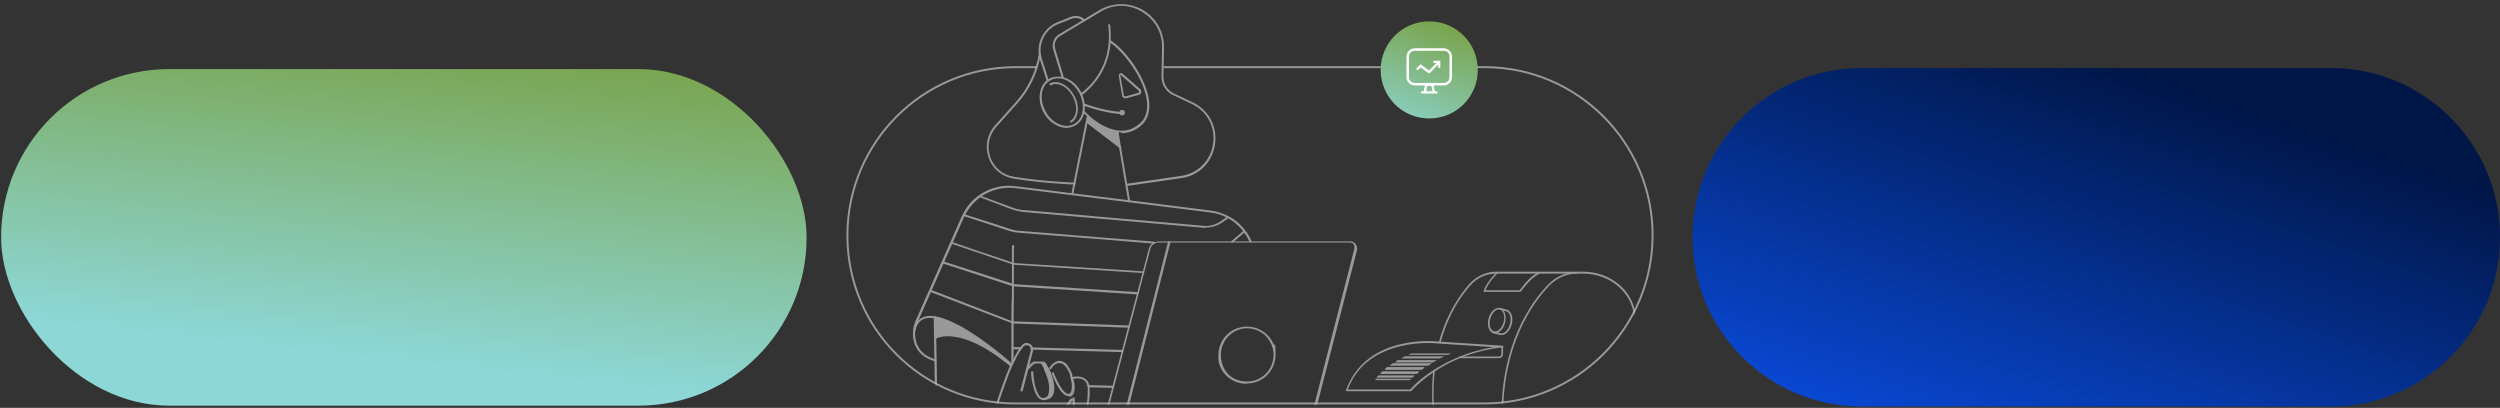 <?xml version="1.0" encoding="UTF-8"?>
<svg id="Layer_1" xmlns="http://www.w3.org/2000/svg" xmlns:xlink="http://www.w3.org/1999/xlink" version="1.1" viewBox="0 0 901 147">
  <rect x="0" y="0" width="901" height="147" fill="#333333" stroke="none"/>
  <!-- Generator: Adobe Illustrator 29.0.0, SVG Export Plug-In . SVG Version: 2.1.0 Build 186)  -->
  <defs>
    <style>
      .st0 {
        mask: url(#mask);
      }

      .st1 {
        fill: none;
        isolation: isolate;
        stroke: #fff;
        stroke-width: .7px;
      }

      .st1, .st2 {
        opacity: .5;
      }

      .st3 {
        fill: url(#linear-gradient2);
      }

      .st4 {
        fill: url(#linear-gradient1);
      }

      .st5 {
        fill: url(#linear-gradient);
      }

      .st6 {
        fill: #fff;
      }
    </style>
    <linearGradient id="linear-gradient" x1="155.1" y1="148.3" x2="140.6" y2="17.3" gradientTransform="translate(0 147.1) scale(1 -1)" gradientUnits="userSpaceOnUse">
      <stop offset="0" stop-color="#779e3d"/>
      <stop offset="1" stop-color="#8dd7d7"/>
    </linearGradient>
    <linearGradient id="linear-gradient1" x1="721.2" y1="-40.2" x2="775.1" y2="119.8" gradientTransform="translate(0 147.1) scale(1 -1)" gradientUnits="userSpaceOnUse">
      <stop offset="0" stop-color="#0a4ee4"/>
      <stop offset="1" stop-color="#001647"/>
    </linearGradient>
    <linearGradient id="linear-gradient2" x1="523.1" y1="143.1" x2="505.2" y2="95.8" gradientTransform="translate(0 147.1) scale(1 -1)" gradientUnits="userSpaceOnUse">
      <stop offset="0" stop-color="#779e3d"/>
      <stop offset="1" stop-color="#8dd7d7"/>
    </linearGradient>
    <mask id="mask" x="305.4" y="0" width="290.3" height="159.7" maskUnits="userSpaceOnUse">
      <g id="mask0_1075_38823">
        <path class="st6" d="M305.4,0h290.3v84.9c0,33.5-27.2,60.6-60.6,60.6h-169.1c-33.5,0-60.6-27.2-60.6-60.6V0Z"/>
      </g>
    </mask>
  </defs>
  <rect class="st5" x=".4" y="24.9" width="290.3" height="121.3" rx="60.6" ry="60.6"/>
  <path class="st4" d="M671,24.5h169c33.7,0,61,27.3,61,61h0c0,33.7-27.3,61-61,61h-169c-33.7,0-61-27.3-61-61h0c0-33.7,27.3-61,61-61Z"/>
  <path class="st1" d="M419.4,24.2h115.6c33.5,0,60.6,27.2,60.6,60.6s-27.2,60.6-60.6,60.6h-169c-33.5.1-60.6-27-60.6-60.5s27.1-60.7,60.6-60.7h7.4"/>
  <path class="st3" d="M515.1,7.7c9.7,0,17.5,7.8,17.5,17.5s-7.8,17.5-17.5,17.5-17.5-7.8-17.5-17.5,7.8-17.5,17.5-17.5Z"/>
  <path class="st6" d="M520.3,17.4c1.6,0,3,1.3,3,3v7.4c0,1.6-1.3,3-3,3h-3.6l.4,2.1h.6c.2,0,.4.2.4.4s-.2.4-.4.4h-5.2c-.2,0-.4-.2-.4-.4s.2-.4.4-.4h.6l.4-2.1h-3.6c-1.6,0-3-1.3-3-3v-7.4c0-1.6,1.3-3,3-3h10.4ZM514,32.9h2.3l-.4-1.9h-1.5l-.4,1.9ZM509.9,18.3c-1.2,0-2.1.9-2.1,2.1v7.4c0,1.2.9,2.1,2.1,2.1h10.4c1.2,0,2.1-.9,2.1-2.1v-7.4c0-1.2-.9-2.1-2.1-2.1h-10.4ZM518.8,21.8c.2,0,.3.2.3.4v1.9c0,.2-.2.4-.4.4s-.4-.2-.4-.4v-.8l-3,3c-.2.2-.4.2-.6,0l-2.7-2-.8.8c-.2.2-.5.2-.6,0-.2-.2-.2-.5,0-.6l1.1-1.1c.2-.2.4-.2.6,0l2.7,2,2.7-2.7h-.8c-.2,0-.4-.2-.4-.4s.2-.4.4-.4h1.9Z"/>
  <g class="st0">
    <g>
      <g class="st2">
        <path class="st6" d="M336.9,114.3v7.4h.3s9-5,27,10.2c0,0,0-.3.2-.4-2.4-2.2-18-15.6-27.6-17.1h.1Z"/>
        <path class="st6" d="M391.6,43.8l12.1,9.2c-.5-3-.9-5.2-.9-5.3v-.2c-4.6-.5-8.8-3.8-10.9-5.7l-.4,1.9h.1Z"/>
        <path class="st6" d="M403.4,40.6c0,.5.4,1,1,1s1-.4,1-1-.4-1-1-1-.9.4-1,.9h0Z"/>
        <path class="st6" d="M337.1,130.3c.2,0,.3-.1.4-.3,0-.2,0-.4-.3-.5-6.2-1.6-7.8-6.5-7.3-10.5.1-1,.4-2,.8-2.9l16.7-37.8c0-.2.2-.4.3-.6,1.4-2.8,3.5-5.2,6.1-7,3.6-2.4,7.9-3.4,12.1-2.9l41.1,5.1,29.4,3.7c2.1.3,4.1.9,5.9,1.9,2.3,1.2,4.3,2.9,5.9,5,.7,1,1.4,2.1,1.9,3.2l.2.4c0,.2.3.3.5.2.2,0,.3-.3.2-.5l-.2-.4c-.5-1.2-1.2-2.3-2-3.3-1.6-2.2-3.7-4-6.1-5.2-1.9-1-4-1.7-6.2-2l-29.4-3.7-41.2-5.1c-4.4-.6-8.9.5-12.7,3-2.7,1.8-4.9,4.4-6.3,7.3,0,.2-.2.4-.3.6l-16.7,37.8c-.4.9-.7,2-.8,3.1-.5,4.4,1.3,9.6,7.9,11.3h.1Z"/>
        <path class="st6" d="M364.9,130.9c.2,0,.4-.2.4-.4v-14.4c0-3.2.1-6.3.1-9.2v-16.7c.1-1,.1-1.5.1-1.5,0-.2-.2-.4-.4-.4s-.4.2-.4.4v18.2c-.2,2.9-.2,6-.2,9.2v14.4c0,.2.1.4.4.4Z"/>
        <path class="st6" d="M364.6,131.8c.1,0,.2,0,.3-.1.1-.2.1-.4,0-.5-1.2-1.1-5.7-5-11.1-8.8-6.9-4.9-12.6-7.7-16.7-8.4-4.3-.7-6.9,1-7.9,5,0,.2,0,.4.3.4s.4,0,.4-.3c.8-3.6,3.1-5,7-4.4,9.7,1.5,25.6,15.4,27.4,17h.3Z"/>
        <path class="st6" d="M337.5,150.8c.2,0,.4-.2.4-.4l-.6-36c0-.2-.2-.4-.4-.4s-.4.2-.4.4l.6,36c0,.2.2.4.4.4Z"/>
        <path class="st6" d="M364.4,132.2c.1,0,.2,0,.3,0,0-.2,0-.4,0-.5-5.2-4.4-12.9-9.8-20.5-10.9-4.6-.7-6.9.6-7,.6-.2,0-.2.3-.1.5,0,.2.3.2.5,0,0,0,2.3-1.2,6.6-.5,4.1.6,10.8,3,20,10.7h.2Z"/>
        <path class="st6" d="M404.2,48c2.5,0,4.8-.9,6.9-2.6,2.3-1.9,3.3-4.7,3.1-8.2-.2-3.8-2.1-8.5-5.1-13.2-2.7-4.1-6.1-7.7-8.9-9.5-.2,0-.4,0-.5.1-.1.2,0,.4,0,.5,5.1,3.2,13.2,13.6,13.7,22.1.2,3.3-.7,5.8-2.8,7.5-2.3,1.9-4.8,2.7-7.7,2.3-4.5-.5-8.7-3.7-10.7-5.6-.9-.8-1.4-1.4-1.4-1.4-.1-.2-.4-.2-.5,0-.2,0-.2.4,0,.5,0,0,.5.6,1.5,1.4,2.1,1.9,6.4,5.3,11.1,5.8h1.3v.3Z"/>
        <path class="st6" d="M389.8,34.2h.2s9.5-6.3,10.3-19.2c.1-1.9,0-4-.2-6,0-.2-.2-.3-.4-.3s-.3.2-.3.4c.3,2,.3,4,.2,5.9-.8,12.5-9.9,18.5-10,18.6-.2,0-.2.3-.1.5,0,0,.2.2.3.2h0Z"/>
        <path class="st6" d="M407,72.9c.2,0,.3-.2.3-.4l-1-5.9c-.7-4.1-1.6-9.6-2.3-13.6-.6-3.4-.8-5.1-.8-5.2,0-.2-.2-.4-.4-.4s-.4.2-.4.4,0,0,.9,5.3c.7,4,1.6,9.5,2.3,13.6l1,5.9c0,.2.2.3.4.3Z"/>
        <path class="st6" d="M386.4,70.3c.2,0,.3,0,.4-.3l5.6-28c0-.2,0-.4-.3-.4s-.4,0-.4.3l-.4,1.9-5.2,26.1c0,.2,0,.4.3.4Z"/>
        <path class="st6" d="M387.2,66.6c.2,0,.4-.2.4-.4s-.2-.4-.4-.4c-.5,0-11.3-.4-21.8-2.1-4-.6-7.2-3.3-8.5-7.1-1.3-3.8-.5-7.9,2.2-10.9l7.5-8.4c4.5-5,7.5-11.2,8.5-17.9,0-.2-.1-.4-.3-.4s-.4.1-.4.3c-1,6.5-3.9,12.6-8.3,17.5l-7.5,8.4c-2.9,3.2-3.7,7.6-2.3,11.6,1.4,4.1,4.8,6.9,9.1,7.6,10.5,1.7,21.4,2.1,21.9,2.1h.1-.2Z"/>
        <path class="st6" d="M405.6,35.4h.4l4.4-1.2c.4,0,.8-.5.9-.9,0-.4,0-.9-.4-1.2l-6.4-5.6c-.2-.2-.6-.2-.9,0-.3.2-.4.5-.4.8l1.2,7.1c0,.4.3.7.6.9.2.1.5.2.7.2h-.1ZM403.9,27l6.4,5.6c.1,0,.2.3.2.5s-.2.3-.3.4l-4.4,1.2h-.5c0,0-.2-.2-.3-.4l-1.2-7.1v-.2Z"/>
        <path class="st6" d="M377.6,29.2h.1c.2,0,.3-.3.2-.5l-2.4-7.5c-.2-.6-.3-1.2-.4-1.8-.6-4.6,2-9,6.2-10.7l4.8-1.9c1.5-.6,3.2-.3,4.3.8h.1c.2.2.4.2.5,0,.1-.2.1-.4,0-.5-1.4-1.4-3.4-1.7-5.1-1l-4.8,1.9c-4.6,1.9-7.3,6.6-6.7,11.5,0,.7.2,1.3.4,2l2.4,7.5c0,.2.2.3.4.3h0Z"/>
        <path class="st6" d="M406.3,67l19.4-2.8c6.5-.9,11.2-5.7,12.2-12.2.9-6.5-2.3-12.4-8.2-15.2l-6.6-3.1c-2.3-1.1-3.8-3.4-3.8-6l.2-10.5c.1-5.7-2.8-10.7-7.6-13.6-4.9-2.8-10.7-2.8-15.6,0l-14.5,8.7c-1.4.8-2.3,2.2-2.4,3.8,0,.6,0,1.2.2,1.8l3,9.9c0,.2.3.3.5.2.2,0,.3-.3.2-.5l-3-9.9c0-.5-.2-1-.2-1.5.1-1.3.9-2.5,2.1-3.2l14.5-8.7c4.6-2.8,10.1-2.8,14.8,0,4.6,2.7,7.4,7.5,7.3,12.9l-.2,10.5c0,2.9,1.6,5.5,4.2,6.7l6.6,3.1c5.6,2.6,8.7,8.3,7.8,14.4-.9,6.1-5.4,10.7-11.6,11.6l-19.4,2.8c-.2,0-.3.2-.3.4s.2.3.4.3h0Z"/>
        <path class="st6" d="M384.3,46.1c1.1,0,2.1-.3,3.1-.8,1.7-.9,2.9-2.6,3.4-4.8.4-2.1.1-4.5-.9-6.7-.1-.2-.2-.5-.3-.7-1.5-2.7-3.9-4.7-6.5-5.3-1.7-.4-3.4-.2-4.9.5-.2.1-.4.3-.6.4-3.2,2.3-3.9,7.4-1.5,11.8,1.2,2.3,3.1,4,5.2,4.9,1,.4,2.1.7,3.1.7h-.1ZM389.2,34.1c1,2.1,1.3,4.3.9,6.3-.4,1.9-1.5,3.5-3,4.3-1.6.9-3.6.9-5.5,0-2-.8-3.7-2.5-4.8-4.6-2.2-4.1-1.7-8.7,1.2-10.8.2-.1.4-.2.6-.4,1.3-.7,2.8-.9,4.3-.5,2.4.6,4.6,2.5,6,5,.1.2.2.4.3.6h0Z"/>
        <path class="st6" d="M385.8,44.2h.2c1.4-.7,2.2-2.2,2.4-4.1.2-1.8-.2-3.9-1.3-5.7-2.1-3.9-6.1-5.8-8.8-4.3-.2,0-.2.3,0,.5,0,.2.3.2.5.1,2.4-1.3,5.9.5,7.8,4,.9,1.7,1.4,3.6,1.2,5.3-.2,1.6-.9,2.9-2,3.5-.2,0-.2.3-.1.5,0,0,.2.2.3.2h-.1Z"/>
        <path class="st6" d="M403.4,41c.2,0,.4-.1.4-.3s0-.4-.3-.4c-6.3-.5-12.4-2.9-12.5-2.9-.2,0-.4,0-.5.2,0,.2,0,.4.2.5,0,0,6.3,2.4,12.7,3h0Z"/>
        <path class="st6" d="M403.8,53.5c.1,0,.2,0,.3,0,.1-.2,0-.4,0-.5l-12.1-9.3c-.2-.1-.4,0-.5,0-.1.2,0,.4,0,.5l12.2,9.3h.2-.1Z"/>
        <path class="st6" d="M434.8,82c1.9,0,3.8-.6,5.4-1.6l2.4-1.7c.2-.1.2-.4,0-.5-.1-.2-.3-.2-.5,0l-2.4,1.7c-1.7,1.1-3.7,1.7-5.8,1.5-10.7-.9-64.5-5.7-65-5.7-1.4-.1-2.8-.4-4.1-.9-5.3-2-10.7-4-11-4.1-.2,0-.4,0-.5,0,0,.2,0,.4.1.5,0,0,.1,0,11.1,4.2,1.4.5,2.8.8,4.3,1,.5,0,54.3,4.8,65,5.7h.8l.2-.2Z"/>
        <path class="st6" d="M444.1,87.4h.2l4.2-3.6c.2,0,.2-.4,0-.5-.1-.2-.4-.2-.5,0l-4.2,3.6c-.2,0-.2.4,0,.5,0,0,.2,0,.3,0h0Z"/>
        <path class="st6" d="M415.9,87.8c.2,0,.4,0,.4-.3s0-.4-.3-.4c-18.3-1.5-41.7-3.3-48.4-3.9-1.2,0-2.4-.3-3.6-.7-6-1.9-15.7-5.1-16.2-5.2-.2,0-.4,0-.5.1,0,.2,0,.4.1.5,0,0,.2,0,16.3,5.3,1.2.4,2.5.6,3.7.7,6.7.5,30.1,2.4,48.4,3.9h.1Z"/>
        <path class="st6" d="M412,98.5c.2,0,.4-.2.4-.3,0-.2-.1-.4-.3-.4l-46.7-3-1.7-.6c-4.9-1.6-19.7-6.6-20.2-6.9-.2,0-.4,0-.5.1-.1.2,0,.4.1.5,0,0,.1,0,20.4,6.9l1.7.6h0l46.7,3h0Z"/>
        <path class="st6" d="M410,106c.2,0,.4-.2.4-.3,0-.2-.1-.4-.3-.4l-44.7-2.9-.6-.2c-15.2-4.9-24.1-7.8-24.5-7.9-.2,0-.4,0-.5.2,0,.2,0,.4.1.5,0,0,.2,0,24.6,8l.7.2,44.7,2.9h.1Z"/>
        <path class="st6" d="M406.8,118.1c.2,0,.4-.2.4-.4s-.2-.4-.4-.4l-41.5-1.5h-.5c-17.9-7-28.9-11.2-29.2-11.3-.2,0-.4,0-.5.2-.1.2,0,.4.1.5,0,0,.2,0,29.3,11.2h.3c.1.2.2.2.2.2h.1l41.5,1.5h.2Z"/>
        <path class="st6" d="M404.5,126.9c.2,0,.4-.2.4-.4s-.2-.4-.4-.4c-15.2-.4-26.2-.7-32.7-.9-.2,0-.4.2-.4.4s.2.4.4.4c6.5.2,17.5.5,32.7.9Z"/>
        <path class="st6" d="M367.8,125.9c.2,0,.4-.2.4-.4s-.2-.4-.4-.4c-2.1,0-2.6,0-2.7,0-.2,0-.4,0-.4.2s0,.4,0,.5c.1,0,.2,0,3,.2Z"/>
        <path class="st6" d="M401.1,139.8c.2,0,.4-.2.4-.4s-.2-.4-.4-.4c-2.9,0-5.8-.2-8.5-.2s-.4.2-.4.4.2.4.4.4c2.8,0,5.7.2,8.5.2Z"/>
        <path class="st6" d="M338.5,159.5h132.4c.2,0,.3-.1.4-.3l17.7-68.8c.3-1,0-2.1-.8-2.8l-.2-.2h-.1s-.1-.1-.2-.2c-.1,0-.3,0-.4-.2,0,0-.2,0-.3,0h-69.3c-.6,0-1.3.2-1.9.5,0,0-.2,0-.2,0-.2,0-.4.3-.6.5-.5.5-.8,1.1-1,1.8l-16,60.5h-59.8c-.4,0-.8.2-1.2.5,0,0-.1,0-.2.2-.5.5-.7,1.1-.7,1.7v4.6c0,1.3,1.1,2.4,2.4,2.4v-.2ZM470.6,158.8h-132.1c-.9,0-1.7-.8-1.7-1.7v-4.6c0-.5.2-.9.5-1.2h.1c.2-.3.5-.4.8-.5h60c.2,0,.3-.1.4-.3l16-60.8c.1-.5.4-1,.8-1.4.1,0,.3-.3.5-.4,0,0,.1,0,.2-.1.5-.3,1-.4,1.5-.4h69.2c.1,0,.2,0,.3.2,0,0,.1,0,.2,0,0,0,.1,0,.2,0,.6.6.8,1.4.6,2.1l-17.6,68.6v.3Z"/>
        <path class="st6" d="M403.2,159.4c.2,0,.3,0,.4-.3l18.2-71.7c0-.2,0-.4-.3-.5-.2,0-.4,0-.5.3l-.2.6-18.1,71.1c0,.2,0,.4.3.5h.2Z"/>
        <path class="st6" d="M449.4,138.2c5.7,0,10.3-4.6,10.3-10.3s-.3-2.8-.8-4c-.8-2-2.3-3.6-4.1-4.7-1.6-1-3.5-1.5-5.4-1.5-5.7,0-10.3,4.6-10.3,10.3s0,1.2.1,1.8c0,.2,0,.4,0,.6,1.1,4.7,5.2,7.9,10,7.9h.1ZM449.4,118.3c1.8,0,3.5.5,5,1.4,1.7,1,3,2.6,3.8,4.4.5,1.2.8,2.5.8,3.8,0,5.3-4.3,9.6-9.5,9.6s-8.3-3-9.3-7.4c0-.2,0-.4-.1-.6,0-.5-.1-1.1-.1-1.6,0-5.3,4.3-9.6,9.5-9.6h-.1Z"/>
        <path class="st6" d="M391,150.8c.2,0,.3-.1.4-.3,0-.2.1-.5.3-.9h0c0-.4.2-.6.2-.9v-1.4c.1-.2.2-.3.2-.5v-.2c.1-.6.2-1,.3-1.5.3-1.6.4-3,.3-4.2v-1.5c-.2-1.5-.9-2.5-1.9-3.1-1.9-1.1-4.4-.4-4.5-.4-.2,0-.3.3-.2.5,0,.2.3.3.5.2,0,0,2.3-.7,3.9.3.8.5,1.3,1.3,1.5,2.5v1.6c0,1.2,0,2.6-.3,4.1,0,.4-.2.9-.3,1.4v.2c0,.2,0,.4-.1.5v.3c0,0,0,.1,0,.2v.8c0,.3-.2.5-.2.8v.2c-.1.4-.2.7-.3.8h0c0,.3.2.5.4.5h-.1Z"/>
        <path class="st6" d="M383.3,150.9c.2,0,.3,0,.4-.3,0-.4.2-.8.3-1.2v-.3c0-.1,0-.2.1-.3v-.3c0-.1,0-.2.1-.3,0,0,0-.2,0-.3,0,0,.1-.2.2-.3,0-.2.2-.4.3-.5q0-.2.1-.3c.2-.3.4-.7.6-1,0-.1.2-.3.3-.4.2-.3.4-.6.6-.8l.2-.2c0,0,.2-.2.2-.2v-.2c0-.2-.2-.4-.4-.4s-.2,0-.3,0c0,0-.1.1-.2.2,0,0-.1.2-.2.2-.2.2-.4.5-.6.8,0,.1-.2.3-.3.4-.2.3-.4.6-.6,1,0,0,0,.2-.1.2,0,.3-.2.4-.3.6,0,0,0,.2-.2.4,0,.1,0,.2-.1.3,0,0,0,.2-.1.3,0,0,0,.2-.1.3,0,.1,0,.2,0,.4v.3c-.1.4-.2.8-.3,1.2,0,.2,0,.4.3.4v.2Z"/>
        <path class="st6" d="M387.2,150.5c.2,0,.4-.2.4-.4l-.3-6.5c0-.2-.2-.4-.4-.4s-.4.2-.4.4l.3,6.5c0,.2.2.4.4.4Z"/>
        <path class="st6" d="M385.2,142.9c.2,0,.4,0,.6,0,1.1-.4,1.6-1.8,1.5-3.8,0-.9-.3-1.9-.6-2.9,0-.2,0-.3-.2-.5v-.3c0-.2,0-.3-.1-.4v-.2c-.2-.5-.4-.9-.6-1.3,0-.2-.2-.4-.3-.5,0,0,0-.2-.1-.3-.2-.3-.4-.6-.6-.8,0,0,0-.1,0-.2,0,0-.2-.2-.2-.3h-.1c-.1-.2-.2-.3-.4-.4-.3-.3-.6-.5-.9-.6-.2,0-.3-.1-.4-.2-1.2-.4-2.4,0-3.5,1-.7.6-1,1.3-1.1,1.3-.1.2,0,.4.1.5.2.1.4,0,.5,0,0,0,.3-.6.9-1.2.9-.9,1.8-1.1,2.7-.8.1,0,.2,0,.3,0,.2.1.5.3.7.5.1.1.2.2.3.3h.1c0,.1,0,.3.2.3h.1c.2.3.4.6.5.8,0,0,0,0,.1.2,0,.2.2.3.3.5.2.4.4.8.6,1.2v.3c0,.1,0,.2.1.4v.3c0,.1,0,.3.1.4.3,1,.5,1.9.5,2.7,0,1.6-.2,2.7-1,3-.9.3-2.2-.9-3.6-3.4-1.1-2-1.9-4-1.9-4.1,0-.2-.3-.3-.5-.2-.2,0-.3.3-.2.5,0,0,.8,2.1,1.9,4.2,1.4,2.5,2.7,3.8,3.9,3.8l.4.3Z"/>
        <path class="st6" d="M357.7,150.8c.2,0,.3,0,.4-.3l3-8.9c.3-.9.7-1.8,1-2.8.8-2.3,1.7-4.7,2.7-6.9,0,0,.1-.3.2-.4.1-.3.2-.5.4-.8.7-1.5,1.4-2.9,2.2-4.1l1.2-1.6c.4-.5.8-.6,1.1-.6.5,0,.9.2,1.3.5h0c.2.3.3.6.3.8v.6l-3.7,14.3c0,.2,0,.4.3.5.2,0,.4,0,.5-.3l3.7-14.3v-.8c0-.4-.2-.8-.4-1.1,0,0,0,0-.1-.2-.5-.5-1.2-.8-1.9-.8s-1.3.4-1.7,1l-1.2,1.6c-.8,1.3-1.6,2.7-2.3,4.2-.1.3-.3.5-.4.8,0,.1,0,.3-.2.4-1,2.3-1.9,4.7-2.7,7-.3.9-.7,1.8-1,2.8l-3,8.9c0,.2,0,.4.2.5h.1Z"/>
        <path class="st6" d="M377,144c.3,0,.6,0,1-.2,1.5-.6,2.2-2.3,1.9-5-.2-2-.9-4.2-1.9-6.1,0,0-.1-.2-.2-.3,0,0,0-.2-.2-.3-.1-.2-.2-.4-.3-.5,0,0,0-.1,0-.2,0,0-.1-.2-.2-.3l-.2-.2s0,0-.2-.2c0,0-.2-.2-.3-.3,0,0,0,0-.2,0,0,0-.1,0-.2-.1h-.4c-.5,0-1,0-1.5,0h-1.4s-.2,0-.2.1h-.1c-.5.3-1,.7-1.4,1.2h-.1q0,.1,0,.2c-.1.1-.2.2-.3.3v.2l-.2.2c-.1.2-.1.4,0,.5.2.1.4.1.5,0v-.2h.2c0,0,.2-.3.3-.4h0q0-.1.1-.2c.4-.4.9-.8,1.3-1.1h0s.2,0,.2-.1h.7c.4,0,.8,0,1.2,0h.3c0,.1.2.3.2.3,0,0,0,.1.1.2,0,0,0,.1.1.2,0,0,.1.2.2.3,0,0,0,.1.1.2.1.2.2.3.3.5,0,0,0,.2,0,.3,0,0,.1.2.1.3.9,1.8,1.6,4,1.8,5.8,0,1.3.2,3.7-1.4,4.2-.5.2-1,.2-1.4,0-.9-.5-1.7-2.1-2.3-4.5-.5-2.3-.6-4.5-.6-4.6,0-.2-.2-.4-.4-.4s-.4.2-.4.4c0,0,0,2.3.7,4.7.6,2.7,1.5,4.4,2.7,5,.3.2.7.3,1.1.3h.8Z"/>
      </g>
      <g class="st2">
        <path class="st6" d="M589.7,151h-72.9c-.2,0-.3-.1-.3-.3-.5-5.9-.5-11.7,0-17,0-.2.2-.3.3-.3.2,0,.3.2.3.3-.6,5.2-.6,10.8,0,16.6h72.3c0-12.4-.4-35.5-.5-36.1-.6-8.8-8.7-15.6-18.4-15.6h-31.8c-3.4.2-6.6,1.7-8.8,4.3-3.4,3.8-8,10.5-10.7,20.5,0,.2-.2.3-.4.2-.2,0-.3-.2-.2-.4,2.8-10.2,7.5-16.9,10.9-20.8,2.3-2.6,5.7-4.3,9.2-4.5h31.8c10.1,0,18.4,7.1,19,16.2v5.7c0,3.4,0,8,.2,12.5.1,9.1.2,18.2.2,18.2v.2h-.2v.3Z"/>
        <path class="st6" d="M541.4,151c-.2,0-.3-.1-.3-.3-.2-26.5,10.5-41.6,16.9-48.2,2.7-2.8,6.5-4.5,10.3-4.5s.3,0,.3.3,0,.3-.3.3c-3.6,0-7.2,1.6-9.9,4.3-6.3,6.6-16.9,21.5-16.7,47.8,0,.2-.1.3-.3.3Z"/>
        <path class="st6" d="M547.7,105.2h-12.8s-.2,0-.2,0v-.3c.8-2.9,4.4-6.5,4.5-6.7,0,0,.3,0,.4,0,.1,0,.1.3,0,.4,0,0-3.3,3.3-4.2,6h12.3c.6-.8,3.7-5.2,6.7-6.4.2,0,.3,0,.4.2,0,.2,0,.3-.2.4-3,1.3-6.5,6.3-6.5,6.3,0,0,0,0-.2,0h-.2Z"/>
        <path class="st6" d="M538.8,120.1h-.6c-1.6-.5-2.4-2.9-1.7-5.4s2.6-4.1,4.2-3.7c.8.2,1.4.9,1.7,2,.3,1,.3,2.2,0,3.4-.6,2.2-2.2,3.8-3.7,3.8h0ZM540.2,111.5c-1.2,0-2.5,1.4-3.1,3.3-.6,2.2,0,4.2,1.3,4.6,1.3.4,2.9-1.1,3.5-3.3.3-1.1.3-2.2,0-3-.2-.8-.7-1.4-1.3-1.6h-.4Z"/>
        <path class="st6" d="M541.1,120.7h-.6l-2.3-.6c-.2,0-.3-.2-.2-.4,0-.2.2-.3.4-.2l2.3.6c1.3.4,2.9-1.1,3.5-3.3.6-2.2,0-4.2-1.3-4.6l-2.3-.6c-.2,0-.3-.2-.2-.4,0-.2.2-.3.4-.2l2.3.6c1.6.5,2.4,2.9,1.7,5.4-.6,2.2-2.2,3.8-3.7,3.8h0Z"/>
        <path class="st6" d="M508.4,141h-23.1s-.2,0-.2-.1v-.3c1.7-4.7,4.5-8.6,8.4-11.5,3.1-2.3,6.8-4,11.1-5,7.3-1.8,13.8-1,13.9-1l23,1.5c.2,0,.3,0,.3.3s0,.3-.3.3c-11.2,1.2-19.5,5.4-24.5,8.7-5.4,3.6-8.3,6.9-8.3,7,0,0-.1.1-.2.1h-.1ZM485.7,140.4h22.5c.5-.6,3.3-3.7,8.3-6.9,4.6-3,12-6.8,21.8-8.4l-20-1.3s-6.5-.8-13.7,1c-4.2,1-7.9,2.7-10.9,4.9-3.7,2.7-6.4,6.4-8,10.8h0Z"/>
        <path class="st6" d="M526.1,129.1c-.2,0-.3-.1-.3-.3s.1-.3.3-.3h14.1c.5,0,.9-.4.9-.9v-2.5c0-.2.1-.3.3-.3s.3,0,.3.3v2.5c0,.8-.7,1.5-1.5,1.5h-14.1Z"/>
        <path class="st6" d="M496.2,136.1h12.8c.2-.2.5-.4.7-.6v-.2h-12.9l-.6.6v.2Z"/>
        <path class="st6" d="M498.2,133.8l-.7.7c-.1.1,0,.3.1.3h12.9c.3-.2.6-.5.9-.7.1-.1,0-.3-.1-.3h-13.1Z"/>
        <path class="st6" d="M504.9,129.2h14c.5-.3,1.1-.6,1.7-.8h-14.2c-.5.2-1,.5-1.5.8Z"/>
        <path class="st6" d="M499.2,133c-.1.1,0,.3,0,.3h13c.1,0,.2,0,.3-.1.2-.2.6-.4.8-.6,0-.1,0-.3-.1-.3h-13.3c-.3.2-.6.4-.8.7Z"/>
        <path class="st6" d="M503.9,129.7c-.3.2-.6.4-.9.6-.1,0,0,.3,0,.3h13.5c.2-.1,1.1-.7,1.4-.8h-14Z"/>
        <path class="st6" d="M495.9,136.5c-.3,0-.3.4,0,.5h12.1s.2-.2.4-.3v-.2h-12.5Z"/>
        <path class="st6" d="M522.9,127.4h-14.3l-1.1.5h14.3c.3,0,.9-.4,1.1-.5Z"/>
        <path class="st6" d="M515.7,130.9h-13.7l-1.3.9h14c.4-.3.8-.5,1.2-.8v-.2h-.2Z"/>
      </g>
    </g>
  </g>
</svg>